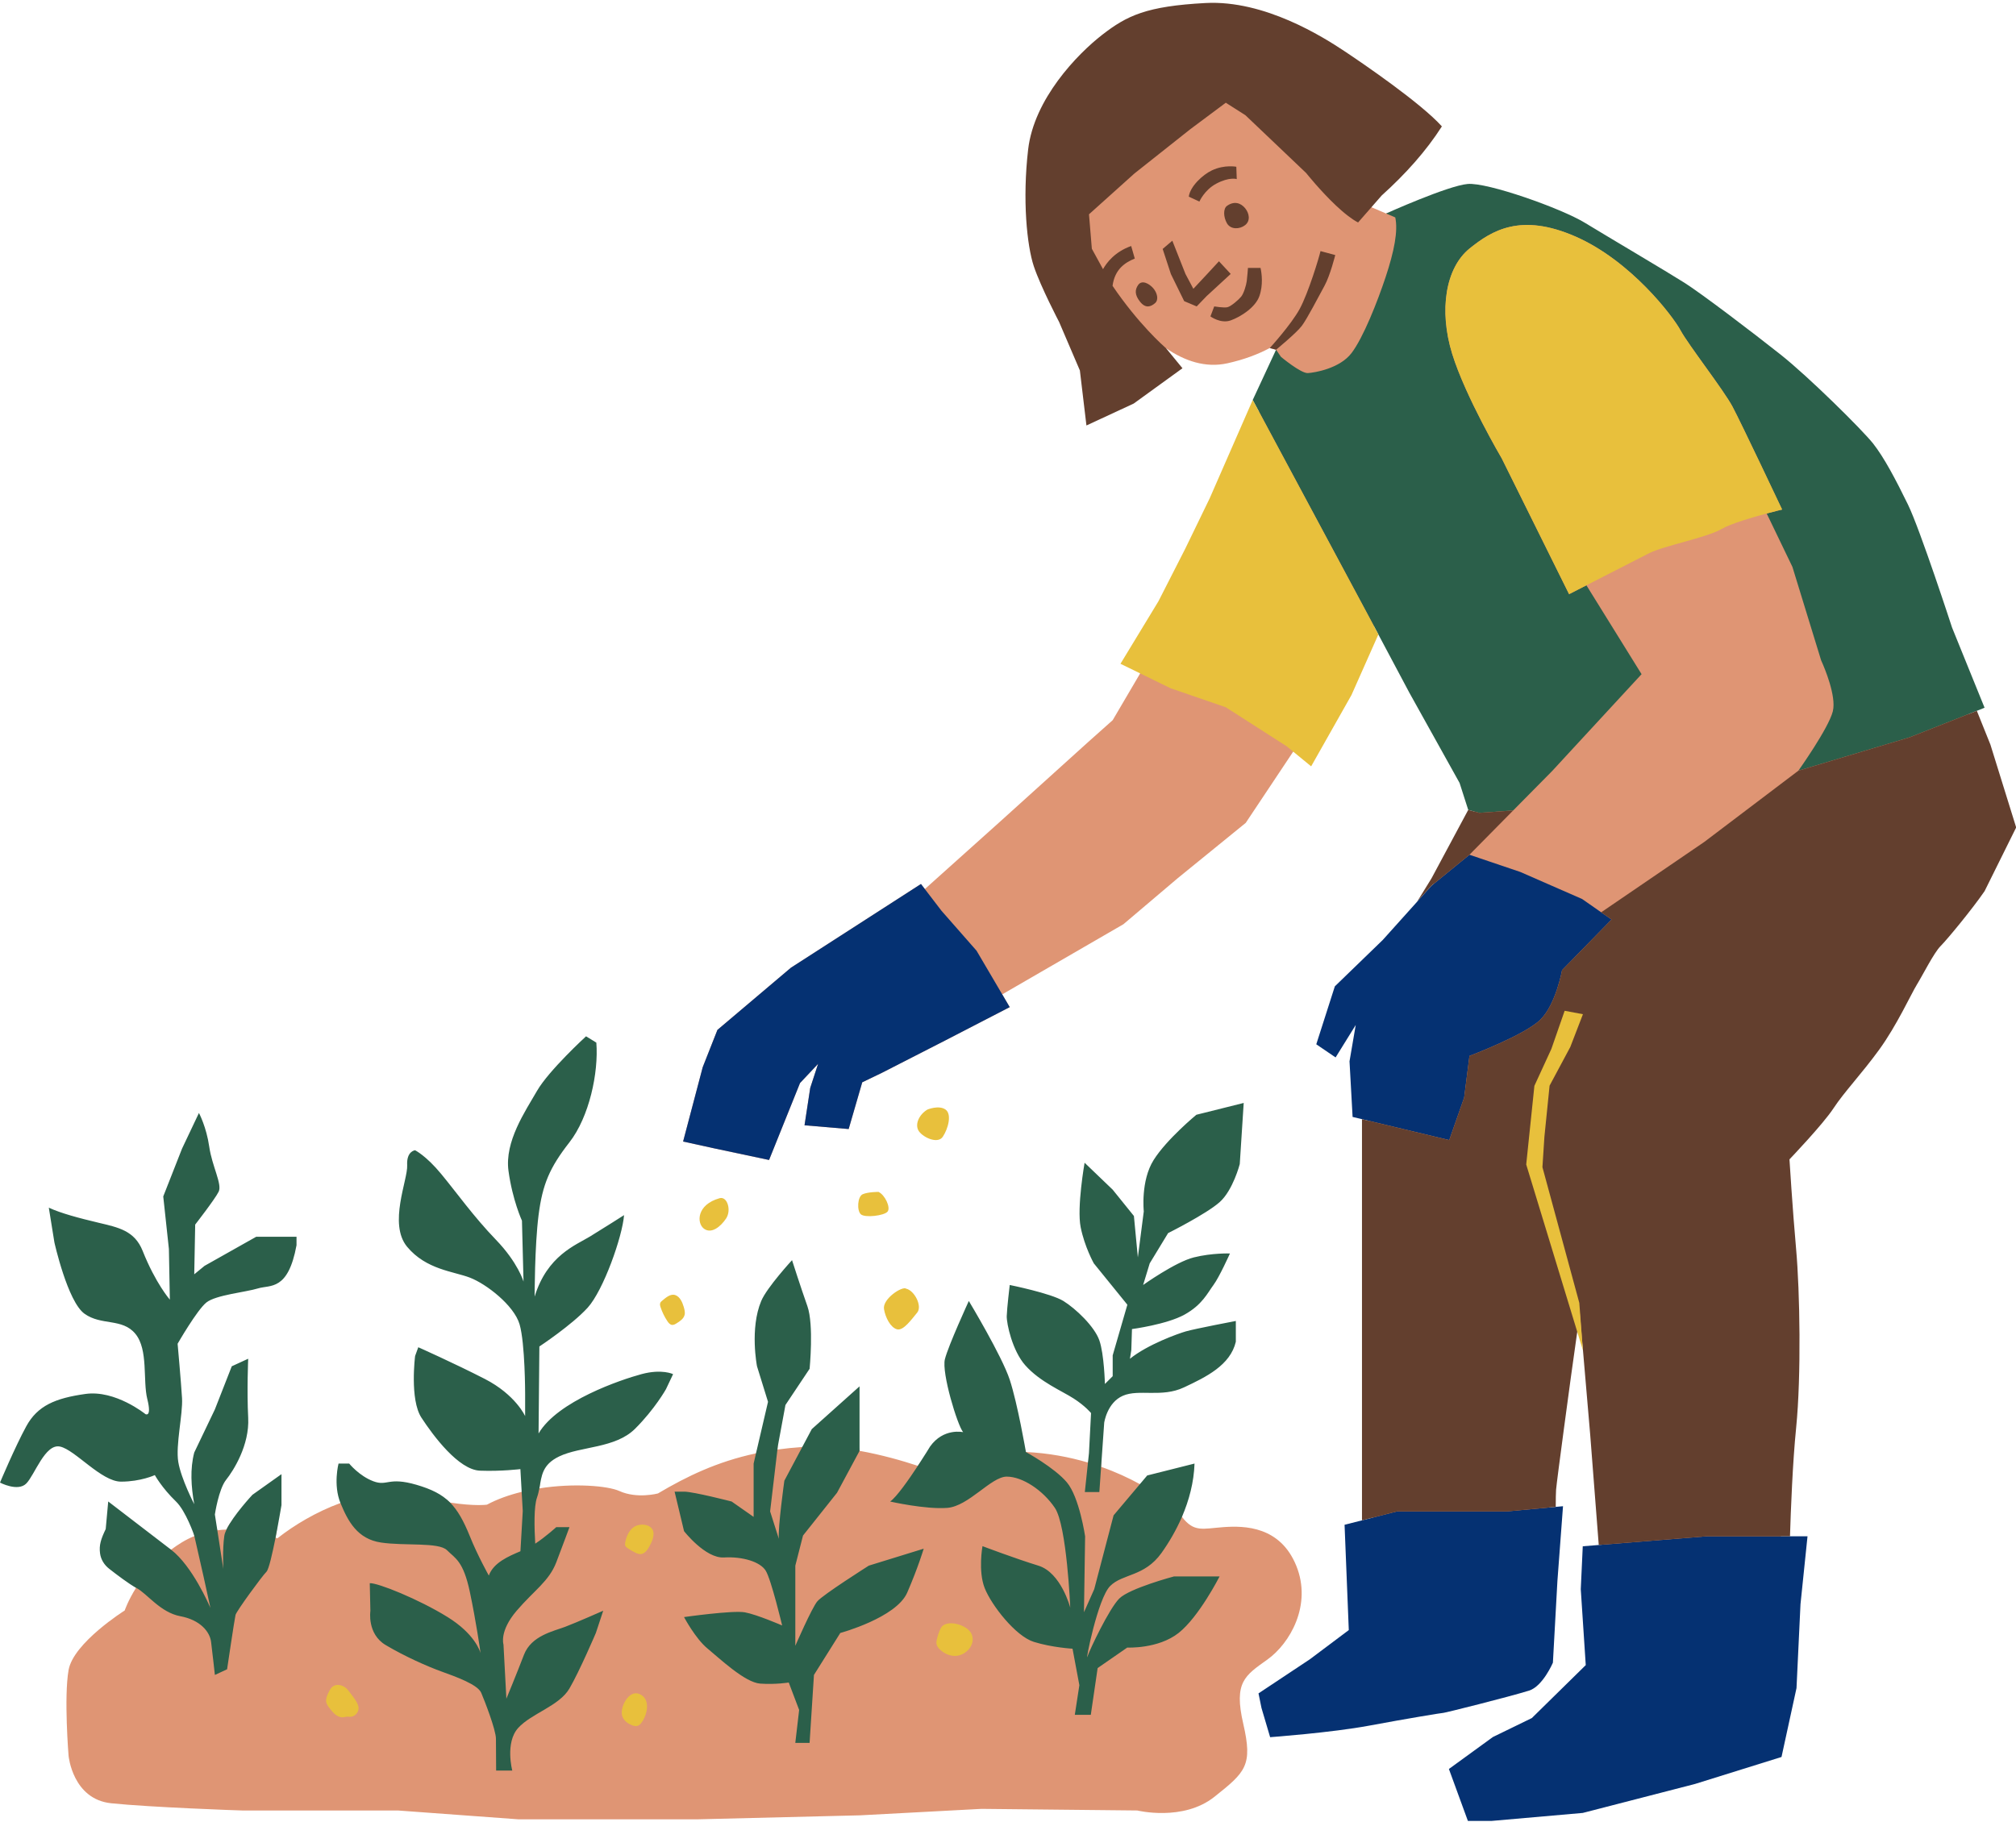 <?xml version="1.0" encoding="UTF-8"?>
<!DOCTYPE svg PUBLIC '-//W3C//DTD SVG 1.0//EN'
          'http://www.w3.org/TR/2001/REC-SVG-20010904/DTD/svg10.dtd'>
<svg height="450.3" preserveAspectRatio="xMidYMid meet" version="1.0" viewBox="0.0 -0.7 498.2 450.3" width="498.2" xmlns="http://www.w3.org/2000/svg" xmlns:xlink="http://www.w3.org/1999/xlink" zoomAndPan="magnify"
><g id="change1_1"
  ><path d="M495.025,203.389l-6.464,13.359 c-3.167,4.587-8.114,11.274-9.768,12.928c-1.642,1.642-4.567,8.823-6.033,11.204 c-1.466,2.381-4.375,7.892-8.762,13.934c-4.399,6.041-9.57,12.208-12.21,16.232 c-2.639,4.023-12.641,13.072-12.641,13.072s1.096,14.167,2.011,24.42 c0.915,10.252,2.428,28.405,1.149,41.226c-0.88,8.727-2.099,24.915-2.298,31.437 h5.028l-2.155,16.684l-1.293,18.387l-4.453,15.801l-19.724,5.746l-27.248,7.9 l-18.099,1.436l-8.465,1.075l-4.056-10.788l10.184-7.077l10.702-5.523 l12.6-13.377l-1.122-18.814l0.259-9.407l4.315-0.777l-1.64-28.308l-3.228-21.084 l-1.847-5.733l-3.511,11.643c0,0-3.053,25.272-3.241,27.653 c-0.059,0.821-0.246,5.099-0.246,6.882l2.212,1.229l-1.966,15.854l-2.458,19.664 c0,0-0.666,4.241-4.056,5.285c-5.197,1.607-20.026,5.162-20.402,5.162 c-0.364,0-8.501,1.436-17.944,3.195c-9.443,1.76-22.614,3.441-22.614,3.441 l-1.843-6.268l-0.739-3.613l12.538-6.957l10.201-7.62l-2.17-25.441l5.734-1.721 l-0.997-100.799l-3.03-1.712l-0.132-12.118l1.474-11.95l-6.875,9.579 l-2.503-2.371l3.952-11.987l11.46-11.592l8.957-9.6l4.479-8.71l8.299-14.621 l-2.272-10.136l-11.865-22.939l-9.584-14.799l-9.327,17.759l-7.893,14.306 l-3.824,1.051l-11.73,17.607l-16.798,13.666l-13.431,11.39l-29.948,17.337 l1.853,3.155l-15.754,8.141l-15.848,8.106l-4.845,2.334l-3.355,11.554 l-10.909-0.927l1.408-9.232l1.947-5.959l-4.469,4.751l-7.648,19.015l-13.607-2.886 l-7.636-1.677l4.845-18.37l3.636-9.22l18.17-15.378l32.129-20.692l0.962,1.255 l18.534-16.622l21.842-19.742l6.041-5.384l6.792-11.566l-2.509-3.167l9.126-12.579 l7.348-13.566l6.792-12.333l9.318-24.912l3.509-13.443l-0-0.001l-0.002,0.001 l-1.558-0.412c0,0,0.019-0.021,0.027-0.03c-0.699,0.377-1.434,0.738-2.2,1.084 c-0.052,0.024-0.105,0.047-0.157,0.071c-0.741,0.33-1.513,0.645-2.32,0.942 c-0.087,0.032-0.176,0.063-0.264,0.095c-0.803,0.29-1.633,0.564-2.503,0.818 c-0.086,0.025-0.177,0.048-0.264,0.073c-0.901,0.257-1.831,0.498-2.806,0.713 c-5.396,1.185-10.546-0.575-15.132-3.719l0.204,6.499l-10.104,4.101l-7.153,4.686 l-1.48-12.579l-6.166-11.84c0,0-2.986-8.229-4.686-13.319 c-1.689-5.079-2.441-13.923-0.987-26.392c1.455-12.481,10.603-21.853,16.773-26.639 c6.112-4.739,9.94-5.145,24.556-5.92c14.604-0.774,25.674,7.181,30.847,10.606 c4.61,3.062,16.639,10.52,21.8,16.279c-3.906,6.112-5.245,8.572-11.145,13.886 l-1.713,5.769l3.625,1.548c0,0,15.441-4.008,20.333-4.43 c4.88-0.434,23.969,5.783,29.845,9.373c5.889,3.589,20.361,13.813,24.666,16.546 c4.305,2.721,16.137,12.038,23.022,17.493c6.886,5.455,17.409,17.776,20.143,21.212 c2.721,3.449,5.618,11.589,8.633,17.759c3.015,6.17,9.373,24.419,9.373,24.419 l7.422,12.369l0.576,9.143l3.884,9.337L495.025,203.389z M313.189,409.529 c5.56-3.965,11.109-13.49,7.144-23.214c-3.965-9.725-12.692-9.924-18.053-9.525 c-5.173,0.387-7.202,1.325-10.194-2.534c1.133-4.922,1.638-7.249,1.791-11.883 l-9.756,2.247l-2.428,1.542c-2.757-1.525-5.971-3.015-9.584-4.282l0.118-11.511 c0,0,1.058-5.467,4.988-7.18c3.941-1.713,9.661,0.322,15.128-2.247 c5.478-2.569,10.083-3.773,11.455-9.592c0-3.073,0.548-4.714,0.548-4.714 s-9.16,2.115-11.565,2.795c-1.982,0.575-9.832,4.142-14.196,7.673l0.274-4.823 l-0.055-5.043c0,0,9.425-1.726,13.812-4.166s5.232-5.057,6.687-7.016 c1.466-1.971,3.015-5.974,3.015-5.974s-3.232-0.042-7.783,1.096 c-4.551,1.138-13.099,7.18-13.099,7.18l1.918-7.29l4.878-8.112 c0,0,9.365-4.467,12.661-7.399c3.308-2.921,4.659-9.098,4.659-9.098l0.439-13.428 l-10.414,2.96c0,0-6.068,5.636-9.318,10.798 c-3.249,5.161-2.631,12.223-2.631,12.223l-2.083,13.538l-2.795-11.839l-4.33-6.467 l-5.919-5.865c0,0-0.809,9.48,0.164,14.36c0.974,4.868,2.466,8.057,2.466,8.057 l8.386,10.633l-3.453,13.154v5.426l-3.453,2.905c0,0-1.105-8.523-2.302-11.948 c-1.197-3.425-5.477-7.417-8.55-9.318c-3.085-1.9-11.51-3.563-11.51-3.563 s-0.673,5.358-0.72,7.235c-0.047,1.889,1.323,7.22,4.502,10.798 c3.648,4.117,8.656,6.168,11.565,8.057c2.909,1.877,4.768,3.891,4.768,3.891 l-0.603,10.085l-0.901,2.672c-4.622-1.361-9.771-2.346-15.332-2.604 c0,0-3.759-10.997-5.706-16.921c-1.947-5.912-8.299-17.34-8.299-17.34 s-3.243,8.264-4.087,11.643c-0.845,3.378,3.547,17.757,4.954,19.446 c0,0-5.722-1.336-9.042,3.344c0,0-2.818,0.638-4.531,3.242 c-3.883-1.279-8.974-2.733-14.405-3.707l-2.616-11.719l-7.308,7.477l-4.235,3.303 c-2.135,0.141-4.176,0.352-6.135,0.622l0.082-0.739l0.008-9.131l6.193-10.28 c0,0,0.709-9.262-0.91-13.872c-1.631-4.61-2.186-9.537-2.186-9.537 s-4.661,5.433-6.069,8.788c-2.874,6.839-0.124,12.268-0.124,12.268l2.353,10.156 l-4.637,13.286c-9.666,2.065-17.162,5.724-24.235,9.912c0,0-5.161,1.384-9.525-0.598 c-2.85-1.29-11.226-2.006-19.777-0.657c0.563-3.05-0.818-7.021,3.428-9.062 c5.279-2.545,13.44-1.921,18.331-6.812c4.892-4.88,6.451-7.589,6.451-7.589 l2.591-3.559c0,0-1.969-0.505-7.06,0.867c-5.079,1.372-20.699,8.09-25.391,16.102 l0.706-26.069c0,0,7.961-5.439,11.879-9.732 c3.906-4.305,8.546-14.401,8.945-19.679c0,0-3.923,2.505-7.442,4.651 c-3.519,2.147-11.049,6.289-14.169,16.459c0,0-0.473-16.849,0.501-24.474 c0.974-7.625,2.551-10.839,7.442-17.103c4.892-6.264,7.743-15.964,7.156-23.401 l-2.004-0.644c0,0-8.159,7.73-11.092,12.81 c-2.933,5.091-7.844,11.44-6.87,18.678c0.985,7.238,3.006,10.877,3.006,10.877 l0.143,20.18c0,0-2.752-7.43-8.23-13.096 c-5.478-5.678-9.449-11.251-13.167-15.744c-3.707-4.504-4.823-5.932-4.823-5.932 s-1.663,0.695-1.475,4.214c0.199,3.531-5.062,11.497-0.358,17.175 c4.716,5.666,11.184,6.169,15.243,7.729c4.07,1.56,10.936,7.044,12.309,11.736 c1.372,4.692,1.403,16.916,1.403,16.916l-0.502,8.866c0,0-4.095-5.611-11.731-9.529 c-7.625-3.906-13.625-7.308-13.625-7.308l-1.115,1.61c0,0-1.322,7.769,1.61,12.262 c2.944,4.504,8.346,11.815,13.625,12.014c5.279,0.199,11.643-0.248,11.643-0.248 l-1.735,7.7c-3.038,0.739-5.982,1.771-8.587,3.167c0,0-2.956,0.422-9.091-0.516 c-2.088-2.1-5.154-2.004-8.838-3.083c-7.003-2.029-7.472,0.163-10.968-1.15 c-3.496-1.314-5.599-4.142-5.599-4.142l-1.534,0.537c0,0-1.129,2.454-0.159,7.944 c-5.924,2.158-11.449,5.455-15.601,8.739c0,0-0.152-0.07-0.446-0.176 c0.798-4.07,0.636-7.303,0.636-7.303l-0.46-6.059l-5.599,4.372 c0,0-5.052,3.489-6.706,6.985c-0.739,0.023-1.49,0.082-2.252,0.188l-1.319-4.258 c0,0,0.831-6.663,2.684-8.974c1.853-2.323,5.402-7.621,5.062-14.343 c-0.352-6.721,0.077-13.269,0.077-13.269l-2.531,1.534l-3.912,9.741l-4.679,10.968 c-1.056,4.094-1.004,10.427-0.23,14.803c0,0-5.367-8.786-6.059-12.962 c-0.692-4.176,1.308-12.012,1.074-15.953c-0.235-3.941-1.457-13.576-1.457-13.576 s5.501-9.344,7.823-11.198c2.323-1.853,10.561-2.908,13.576-3.835 c3.015-0.927,7.67-0.614,7.67-7.9l-0.153-1.994l-8.514,0.307l-10.738,6.903 l-5.062,3.068l-0.307-14.573c0,0,5.516-6.802,6.443-8.667 c0.927-1.853-2.057-4.707-2.761-9.587c-0.692-4.868-1.381-7.133-1.381-7.133 l-3.451,7.977l-3.758,10.661l1.074,12.272l0.077,15.646 c0,0-6.32-5.464-9.511-13.499c-2.006-5.032-4.631-5.511-9.511-6.673 c-4.868-1.161-7.493-1.749-10.508-3.145l1.534,6.519c0,0,3.034,13.552,7.21,16.567 s8.946,0.967,12.195,4.909c3.238,3.941,2.072,12.547,3.221,17.18 c1.161,4.645-1.304,5.599-1.304,5.599s-8.233-6.106-15.646-5.062 c-7.425,1.044-10.642,2.355-13.422,7.458c-2.78,5.103-5.982,12.024-5.982,12.024 s2.361,1.704,4.448-0.383c2.088-2.088,6.187-9.925,9.894-9.127 c3.707,0.786,9.704,8.82,14.573,8.82c4.868,0,8.82-1.917,8.82-1.917 s2.003,3.731,5.522,7.133c2.452,2.358,3.495,9.171,3.495,9.171l0.047,0.199 c-1.044,0.422-2.088,0.939-3.108,1.56c-0.938,0.575-1.818,1.173-2.651,1.795 c-6.451-2.994-14.703-9.641-14.703-9.641l-0.095,6.254 c-1.173,2.475-0.945,2.472-0.663,4.548c0.199,1.501,1.54,1.999,2.748,2.937 c1.853,1.455,2.309,4.371,4.068,5.321c-2.018,3.226-2.815,5.619-2.815,5.619 s-12.669,7.965-13.865,14.71c-1.185,6.745,0,21.232,0,21.232 s0.997,10.71,10.522,11.707c9.525,0.997,31.742,1.783,32.341,1.783 s38.487,0,38.487,0l29.772,2.182h44.446l40.071-0.985l29.971-1.595l38.487,0.399 c0,0,11.308,2.78,19.05-3.367c7.742-6.158,9.525-7.742,7.144-18.065 C304.86,415.089,307.64,413.494,313.189,409.529z" fill="#DF9574"
  /></g
  ><g id="change2_1"
  ><path d="M330.057,260.683l-4.774-3.249l4.587-14.323l11.836-11.461 l8.505-9.466v-0.012l3.519-3.918l9.408-7.672l12.575,4.258l15.273,6.686 l4.704,3.285l2.557,1.783l-12.223,12.505c0,0-1.501,8.411-5.337,12.223 c-3.836,3.824-17.549,8.985-17.549,8.985l-1.314,10.311l-3.683,10.499 l-21.56-5.173l-2.323-0.551l-0.762-13.748l1.537-8.985L330.057,260.683z M241.328,234.301l-8.669-9.877l-4.106-5.361l-0.962-1.255l-32.129,20.692 l-18.17,15.378l-3.636,9.22l-4.845,18.37l7.636,1.677l13.607,2.886 l7.648-19.015l4.469-4.751l-1.947,5.959l-1.408,9.232l10.909,0.927l3.355-11.554 l4.845-2.334l15.848-8.106l15.754-8.141l-1.853-3.155L241.328,234.301z M421.741,379.053l-26.651,2.147l-3.953,0.317l-0.493,10.616l1.232,18.757 l-13.326,13.091l-9.631,4.692l-10.862,7.895l4.692,12.833h5.924l22.464-1.971 l27.766-7.167l21.349-6.663l3.707-17.032l0.985-20.728l1.736-16.786H421.741z M383.758,410.291l1.114-20.176l1.384-18.499l-1.795,0.164l-11.953,1.114h-27.25 l-8.68,2.217l-4.305,1.091l1.044,26.03l-9.631,7.226l-12.681,8.422l0.739,3.613 l2.135,7.214c0,0,15.085-1.103,24.528-2.862c9.443-1.76,17.959-3.155,18.323-3.155 c0.375,0,15.93-3.883,21.126-5.49C381.248,416.157,383.758,410.291,383.758,410.291z" fill="#053172"
  /></g
  ><g id="change3_1"
  ><path d="M490.434,174.242l-1.912,0.763l-16.61,6.557l-27.496,8.246 c0,0,7.461-10.475,8.516-14.675c0.117-0.481,0.176-1.032,0.176-1.607 c0.012-4.422-3.062-10.991-3.062-10.991l-7.097-23.109l-6.358-13.197 c2.205-0.598,3.812-0.974,3.812-0.974s-10.088-21.361-12.27-25.455 c-2.182-4.094-10.909-15.273-12.821-18.816c-1.912-3.554-12.27-17.185-25.912-23.191 c-13.642-5.994-20.774-1.455-26.206,2.909c-6.006,4.833-7.613,15.367-4.34,26.006 c3.273,10.639,12.27,25.912,12.27,25.912l16.634,33.549 c0,0,1.771-0.915,4.282-2.194l13.631,21.971l-18.217,19.73l-3.836,4.164 l-9.678,9.795l-8.387,0.587l-2.721-0.727l-2.135-6.663l-12.422-22.323 l-7.648-14.381v-0.012l-3.003-5.631l-28.047-52.317l5.771-12.422l1.208,1.76 c0,0,4.938,4.129,6.651,4.012c1.724-0.106,7.883-1.138,10.78-4.938 c2.897-3.789,6.393-12.657,8.411-18.722c2.158-6.499,3.12-11.484,2.405-14.815 l-2.264-0.974c0,0,15.261-6.874,20.153-7.296c4.88-0.434,23.109,6.018,28.986,9.607 c5.889,3.589,20.247,12.059,24.552,14.792c4.305,2.721,16.939,12.34,23.824,17.795 c6.886,5.455,20.094,18.522,22.827,21.959c2.721,3.449,5.595,8.903,8.61,15.074 c3.015,6.17,10.909,30.429,10.909,30.429L490.434,174.242z M50.546,312.202 l-2.545,2.088l0.235-12.293c0,0,4.868-6.252,5.795-8.117 c0.927-1.853-1.619-6.252-2.323-11.132c-0.692-4.868-2.545-8.34-2.545-8.34 l-4.176,8.81l-4.645,11.824l1.396,12.985l0.235,12.528 c0,0-3.531-4.024-6.721-12.059c-2.006-5.032-6.029-5.795-10.909-6.956 c-4.868-1.161-9.267-2.323-12.282-3.719l1.384,8.587c0,0,3.249,14.604,7.425,17.619 s9.337,1.032,12.587,4.974c3.238,3.941,1.795,11.496,2.944,16.129 c1.161,4.645-0.458,3.719-0.458,3.719s-7.425-6.029-14.839-4.985 c-7.425,1.044-11.836,2.897-14.616,8C3.707,356.965,0,365.775,0,365.775 s4.399,2.323,6.487,0.235c2.088-2.088,4.645-9.936,8.352-9.138 c3.707,0.786,10.205,8.669,15.074,8.669c4.868,0,8.352-1.619,8.352-1.619 s1.701,3.12,5.22,6.522c2.452,2.358,4.504,8.364,4.504,8.364l0.047,0.199 l2.276,10.03l1.689,7.719c-0.258-0.598-4.446-10.346-9.724-14.393 c-5.455-4.176-15.531-11.918-15.531-11.918l-0.622,6.815 c-1.173,2.475-1.677,3.953-1.396,6.029c0.199,1.501,1.044,2.85,2.252,3.789 c1.853,1.455,4.892,3.754,6.651,4.704c0.035,0.012,0.059,0.035,0.094,0.047 c2.639,1.396,5.889,6.053,10.851,6.98c4.962,0.927,7.285,3.871,7.59,6.358 c0.317,2.475,0.938,8.153,0.938,8.153l3.015-1.396c0,0,1.853-12.516,2.088-13.443 c0.235-0.938,6.487-9.513,7.648-10.675c0.575-0.575,1.466-4.516,2.241-8.411 c0.798-4.07,1.466-8.059,1.466-8.059v-7.648l-7.179,5.103 c0,0-4.763,5.103-6.417,8.598c-0.282,0.598-0.481,1.138-0.54,1.607 c-0.469,3.249-0.235,8.117-0.235,8.117l-1.478-9.537l-0.61-3.918 c0,0,0.927-6.264,2.78-8.575c1.853-2.323,5.795-8.587,5.455-15.308 c-0.352-6.721,0-14.616,0-14.616l-4.059,1.865l-4.176,10.663l-5.103,10.663 c-1.056,4.094-0.774,8.387,0,12.763c0,0-3.249-6.264-3.941-10.44 c-0.692-4.176,1.161-11.824,0.927-15.766c-0.235-3.941-1.091-13.455-1.091-13.455 s4.798-8.352,7.12-10.205c2.323-1.853,9.736-2.545,12.751-3.472 c3.015-0.927,7.425,0.692,9.513-10.675v-2.088h-9.971L50.546,312.202z M158.512,338.971c-5.079,1.373-20.728,6.651-25.42,14.663l0.199-21.502 c0,0,8.012-5.29,11.93-9.584c3.906-4.305,8.598-17.607,8.997-22.886 c0,0-4.892,3.132-8.411,5.279c-3.519,2.147-10.569,4.692-13.689,14.862 c0,0,0-12.516,0.974-20.141c0.974-7.625,2.733-11.73,7.625-17.994 c4.892-6.264,7.238-17.208,6.651-24.645l-2.545-1.56 c0,0-9.185,8.411-12.117,13.49c-2.933,5.091-8.024,12.516-7.05,19.754 c0.985,7.238,3.331,12.329,3.331,12.329l0.387,15.05 c0,0-1.361-4.692-6.839-10.358c-5.478-5.678-9.783-11.742-13.502-16.235 c-3.707-4.504-6.452-5.865-6.452-5.865s-2.147,0.188-1.959,3.707 c0.199,3.531-4.716,14.475-0.012,20.153c4.716,5.666,11.449,6.065,15.508,7.625 c4.07,1.56,10.909,6.85,12.282,11.543c1.372,4.692,1.372,17.208,1.372,17.208 v5.478c0,0-2.346-5.279-9.982-9.197c-7.625-3.906-16.422-7.824-16.422-7.824 l-0.786,2.158c0,0-1.372,10.757,1.56,15.249 c2.944,4.504,9.197,12.903,14.475,13.103s9.982-0.387,9.982-0.387l0.317,5.631 l0.27,4.727l-0.575,9.947c-2.921,1.243-6.651,2.804-7.812,6.006 c0,0-2.757-4.892-4.716-9.783c-1.525-3.777-2.991-6.37-4.845-8.246 c-2.088-2.1-4.657-3.331-8.34-4.411c-7.003-2.029-7.144,0.446-10.639-0.868 c-3.496-1.314-5.971-4.375-5.971-4.375h-2.628c0,0-1.372,5.243,0.481,9.76 c1.853,4.516,4.188,8.892,10.006,9.76c5.83,0.88,14.276-0.141,16.317,1.9 c2.041,2.041,4.023,2.616,5.654,10.346c1.548,7.355,2.557,14.428,2.639,15.097 c-0.141-0.516-1.455-4.763-8.141-8.915c-7.144-4.434-17.337-8.516-19.238-8.375 l0.153,6.85c0,0-0.88,5.678,3.789,8.446c4.657,2.768,10.194,5.243,13.842,6.557 c3.636,1.314,8.88,3.202,9.76,5.243c0.868,2.041,3.636,9.173,3.636,11.367 c0,2.182,0.047,7.848,0.047,7.848h3.988c0,0-1.818-6.886,1.443-10.51 c3.273-3.625,10.159-5.431,12.692-9.783c2.534-4.352,6.522-13.713,6.522-13.713 l1.818-5.502c0,0-6.534,2.897-9.431,3.988c-2.897,1.091-8.329,2.182-10.147,6.886 c-1.806,4.716-4.352,10.874-4.352,10.874l-0.716-13.408c0,0-1.091-3.261,3.261-8.34 c4.34-5.068,7.965-7.249,9.783-11.953c1.807-4.716,3.261-8.704,3.261-8.704 h-3.261c0,0-2.651,2.405-5.197,4.082c-0.235-4.023-0.352-9.161,0.434-11.39 c0.27-0.762,0.434-1.525,0.587-2.276c0.563-3.05,0.645-5.853,4.892-7.895 c5.279-2.545,13.877-1.959,18.769-6.851c4.892-4.88,7.625-9.771,7.625-9.771 l1.76-3.719C166.336,338.971,163.603,337.598,158.512,338.971z M201.973,395.136 c-1.361,1.619-5.431,10.98-5.431,10.98v-19.813l1.9-7.437l8.411-10.581 l5.56-10.346v-15.953l-11.801,10.569l-2.358,4.434l-4.422,8.317 c0,0-1.631,11.66-1.361,14.37l-2.158-6.78l1.806-15.285l0.082-0.739 l1.9-10.276l5.971-8.95c0,0,1.079-10.851-0.54-15.461 c-1.631-4.61-3.801-11.39-3.801-11.39s-6.205,6.733-7.613,10.088 c-2.874,6.839-1.044,16.141-1.044,16.141l2.721,8.786l-2.968,12.739l-0.587,2.522 v13.185l-5.431-3.801c0,0-9.431-2.44-11.766-2.44c-2.334,0-2.334,0-2.334,0 l2.334,9.76c0,0,5.267,6.78,9.877,6.51c4.61-0.27,8.95,1.079,10.299,3.249 c1.361,2.17,4.07,13.56,4.07,13.56s-6.241-2.71-9.22-3.249 c-2.98-0.54-15.027,1.173-15.027,1.173s2.827,5.337,5.807,7.777 c2.979,2.44,9.22,8.399,13.021,8.669c3.789,0.27,7.05-0.27,7.05-0.27 l2.569,6.78l-0.95,8.141h3.531l1.079-16.798l6.51-10.37 c0,0,13.83-3.754,16.54-9.983c2.71-6.241,4.07-10.851,4.07-10.851 l-13.56,4.188C214.712,386.303,203.322,393.505,201.973,395.136z M276.602,394.432 c-2.534,2.534-7.32,12.68-7.883,14.37c-0.563,1.689,2.534-14.37,5.631-17.466 c3.097-3.097,8.446-2.252,12.681-8.164c1.877-2.639,3.636-5.642,5.056-8.915 c1.748-4.07,2.956-8.551,3.108-13.185l-11.695,2.944l-1.807,2.147l-6.499,7.707 l-4.786,18.252l-2.534,5.701l0.282-18.769c0,0-1.419-9.689-4.516-13.349 c-3.097-3.66-10.112-7.484-10.112-7.484s-2.053-11.953-4-17.877 c-1.947-5.912-10.112-19.461-10.112-19.461s-5.068,11.015-5.912,14.393 c-0.845,3.378,3.097,16.34,4.504,18.03c0,0-4.856-1.114-8.176,3.566 c0,0-1.302,2.158-3.015,4.763c-2.264,3.437-5.232,7.683-6.839,8.821 c0,0,8.727,1.982,14.088,1.572c5.349-0.411,10.862-7.73,14.722-7.73 c3.871,0,8.939,3.343,11.895,7.73c2.956,4.375,3.801,24.657,3.801,24.657 s-2.252-8.657-7.883-10.381c-5.631-1.724-13.807-4.821-13.807-4.821 s-1.126,6.194,0.563,10.416c1.689,4.223,7.613,11.836,12.117,13.244 c4.504,1.408,9.572,1.689,9.572,1.689l1.689,9.021l-1.126,7.32h3.953 l1.689-11.554l7.32-5.068c0,0,7.601,0.387,12.68-3.601 c5.068-4,10.135-13.983,10.135-13.983h-11.261 C290.127,388.966,279.135,391.898,276.602,394.432z M285.094,286.032 c-3.249,5.161-2.44,12.704-2.44,12.704l-1.466,11.378l-0.974-10.241l-5.243-6.499 l-6.944-6.663c0,0-1.947,11.05-0.974,15.93c0.974,4.868,3.249,8.939,3.249,8.939 l8.293,10.229l-3.625,12.516v5.15l-1.924,1.924c0,0-0.176-7.355-1.372-10.78 c-1.197-3.425-5.818-7.836-8.892-9.736c-3.085-1.9-13.255-3.953-13.255-3.953 s-0.692,5.818-0.739,7.695c-0.047,1.889,1.396,8.575,4.575,12.153 c3.648,4.117,9.068,6.334,11.977,8.223c2.909,1.877,4.282,3.589,4.282,3.589 l-0.516,9.924l-0.246,2.311l-0.774,7.285h3.589l0.434-6.229l0.763-10.897 c0,0,0.692-4.962,4.622-6.675c3.941-1.713,9.595,0.516,15.062-2.053 c5.478-2.569,11.472-5.478,12.845-11.296c0-3.073,0-5.138,0-5.138 s-9.924,1.889-12.329,2.569c-1.982,0.575-9.478,3.249-13.842,6.78l0.34-2.147 l0.164-5.197c0,0,8.61-1.138,12.997-3.578c4.387-2.44,5.689-5.361,7.144-7.32 c1.466-1.971,4.07-7.789,4.07-7.789s-4.387-0.164-8.939,0.974 c-4.551,1.138-12.516,6.815-12.516,6.815l1.631-5.349l4.54-7.472 c0,0,9.431-4.716,12.727-7.648c3.308-2.921,4.985-9.419,4.985-9.419l0.974-15.109 l-11.695,2.921C295.652,274.853,288.344,280.871,285.094,286.032z" fill="#2B5F4A"
  /></g
  ><g id="change4_1"
  ><path d="M353.752,216.424l9.079-16.927l2.721,0.727l8.387-0.587 l-10.804,10.944l-9.408,7.672l-3.519,3.918L353.752,216.424z M491.877,183.356 l-3.355-8.352l-16.61,6.557l-27.496,8.246l-23.261,17.619l-25.467,17.384 l2.557,1.783l-12.223,12.505c0,0-1.501,8.411-5.337,12.223 c-3.836,3.824-17.549,8.985-17.549,8.985l-1.314,10.311l-3.683,10.499 l-21.56-5.173v99.168l8.68-2.217h27.25l11.953-1.114 c0-1.783,0.023-3.414,0.082-4.235c0.188-2.381,3.66-27.836,3.66-27.836 l1.572-11.214l0.633-4.528l0.622,7.273l0.035,0.399l1.9,22.17l2.123,27.39 l26.651-2.147h20.61c0.199-6.522,0.645-18.159,1.525-26.886 c1.279-12.821,0.915-33.701,0-43.954c-0.915-10.252-1.654-22.335-1.654-22.335 s8.246-8.61,10.886-12.634c2.639-4.023,6.874-8.422,11.273-14.464 c4.387-6.041,7.871-13.736,9.337-16.117c1.466-2.381,4.211-7.871,5.853-9.513 c1.654-1.654,7.695-8.974,10.862-13.56l7.812-15.754L491.877,183.356z M341.447,47.624c5.9-5.314,10.968-10.968,14.874-17.079 c-5.161-5.76-19.543-15.59-24.153-18.651 c-5.173-3.425-19.637-12.622-34.241-11.848 c-14.616,0.774-19.425,3.109-25.537,7.848 c-6.17,4.786-16.857,15.859-18.311,28.341 c-1.455,12.469-0.293,23.789,1.396,28.868c1.701,5.091,6.252,13.771,6.252,13.771 l5.138,12l1.619,13.596l11.683-5.419l12.047-8.727l-4.047-4.938 c0,0-0.012-0.012-0.047-0.035c-0.595-0.526-6.772-5.953-13.182-15.397 c0.546-4.072,3.034-5.745,5.494-6.744l-0.891-3.101 c-4.061,1.438-6.079,4.143-6.956,5.725l-2.764-5.046l-0.704-8.516l11.226-10.088 l13.818-10.956l8.763-6.534l4.833,3.073l15.015,14.288c0,0,3.519,4.422,7.414,8.082 c0.985,0.927,1.982,1.795,2.956,2.534c0.856,0.657,1.689,1.22,2.475,1.619 l3.296-3.765L341.447,47.624z M303.218,54.509c0.913,1.573,3.133,1.498,4.481,0.441 c1.349-1.057,1.049-2.913,0-4.187c-1.049-1.274-2.675-1.863-4.481-0.577 C302.27,50.86,302.305,52.935,303.218,54.509z M281.253,69.753 c-0.773,1.124-0.913,2.388,0.492,4.144c1.405,1.756,2.706,1.183,3.69,0.341 c0.983-0.843,0.525-2.588-0.459-3.712 C283.992,69.401,282.182,68.401,281.253,69.753z M301.235,63.883l-2.965,3.207 l-3.363,3.598l-1.955-3.676l-3.243-8.212l-2.388,2.034l2.033,6.206l3.285,6.698 l3.089,1.306l2.464-2.558l5.944-5.475L301.235,63.883z M308.397,65.526 c0,0-0.148,2.17-0.296,3.255c-0.148,1.085-0.74,3.058-1.381,3.847 c-0.641,0.789-2.516,2.417-3.403,2.614c-0.888,0.197-3.255-0.2-3.255-0.2 l-0.937,2.469c0,0,2.526,1.874,5.012,0.986c2.486-0.888,6.087-3.206,7.073-5.968 c0.986-2.762,0.592-5.672,0.296-7.004H308.397z M321.176,75.671 c-2.132,3.909-7.389,9.665-7.389,9.665l1.558,0.412c0,0,5.032-4.125,6.364-5.902 c1.333-1.777,4.175-7.285,5.597-9.884c1.421-2.599,2.665-7.617,2.665-7.617 l-3.642-0.977C325.973,62.968,323.308,71.762,321.176,75.671z M299.529,41.394 c-2.323,1.085-5.428,3.995-5.752,6.517l2.624,1.213c0,0,1.225-2.856,4.16-4.419 c3.266-1.739,5.068-1.135,5.068-1.135l-0.107-3.049 C305.521,40.521,302.624,39.948,299.529,41.394z" fill="#633F2E"
  /></g
  ><g id="change5_1"
  ><path d="M337.623,150.488l3.003,5.631v0.012l-6.639,14.956 l-9.971,17.642l-4.434-3.636l-1.619-1.326l-15.038-9.642l-13.631-4.692l-7.531-3.683 l-4.868-2.37l9.373-15.437l6.604-12.95l6.065-12.505l10.639-24.317 L337.623,150.488z M428.134,99.801c-2.182-4.094-10.909-15.273-12.821-18.816 c-1.912-3.554-12.27-17.185-25.912-23.191c-13.642-5.994-20.774-1.455-26.206,2.909 c-6.006,4.833-7.613,15.367-4.34,26.006c3.273,10.639,12.27,25.912,12.27,25.912 l16.634,33.549c0,0,1.771-0.915,4.282-2.194c5.009-2.569,12.927-6.628,15.425-7.895 c3.754-1.912,14.123-3.824,17.936-6.006c2.37-1.349,7.578-2.886,11.191-3.848 c2.205-0.598,3.812-0.974,3.812-0.974S430.316,103.895,428.134,99.801z M232.99,280.286c1.314-1.97,2.299-5.583,0.657-6.732 c-1.642-1.149-4.433,0-4.433,0c-1.97,1.149-3.12,3.448-2.299,5.09 C227.736,280.286,231.676,282.256,232.99,280.286z M177.835,295.477 c-5.705,1.598-5.705,6.162-3.88,7.531c1.826,1.369,4.108-0.456,5.477-2.51 S179.726,294.947,177.835,295.477z M217.096,293.92c0,0-2.602,0-3.903,0.578 c-1.301,0.578-1.475,4.027-0.463,4.955c1.012,0.928,5.794,0.35,6.613-0.662 C220.161,297.779,218.686,294.642,217.096,293.92z M223.934,317.842 c-0.967-0.695-5.883,2.511-5.477,5.044c0.331,2.064,1.597,4.541,3.195,4.997 c1.598,0.456,3.651-2.51,4.994-4.108 C227.99,322.178,225.988,318.298,223.934,317.842z M166.896,319.435 c-1.211-0.427-2.372,0.656-3.252,1.373c-0.185,0.15-0.372,0.313-0.469,0.53 c-0.151,0.341-0.049,0.736,0.068,1.09c0.406,1.223,0.977,2.39,1.693,3.462 c0.281,0.42,0.645,0.862,1.148,0.91c0.388,0.037,0.752-0.174,1.085-0.377 c0.847-0.518,1.766-1.129,2.009-2.092c0.167-0.665-0.03-1.361-0.225-2.017 C168.635,321.245,168.065,319.847,166.896,319.435z M157.011,376.542 c-1.43,0.73-2.169,2.36-2.488,3.934c-0.067,0.33-0.116,0.692,0.042,0.989 c0.108,0.204,0.3,0.349,0.489,0.483c0.621,0.438,1.278,0.823,1.963,1.151 c0.408,0.195,0.843,0.373,1.295,0.35c0.924-0.046,1.587-0.888,2.048-1.69 c0.661-1.147,1.633-3.113,0.852-4.431 C160.429,376.008,158.236,375.917,157.011,376.542z M86.095,417.182 c-0.769-1.057-2.397-1.833-3.673-1.123c-0.634,0.349-0.978,1.047-1.283,1.703 c-0.317,0.679-0.641,1.407-0.537,2.15c0.097,0.698,0.557,1.283,0.999,1.832 c0.42,0.52,0.846,1.046,1.382,1.446c0.536,0.4,1.202,0.667,1.866,0.594 c0.286-0.031,0.563-0.124,0.849-0.145c0.302-0.023,0.605,0.035,0.908,0.026 c1.187-0.035,2.191-1.264,1.988-2.434C88.367,419.918,86.881,418.264,86.095,417.182 z M157.997,418.024c-2.609-1.087-4.801,3.223-4.272,5.313 c0.297,1.173,1.367,2.01,2.502,2.431c0.453,0.168,0.961,0.283,1.413,0.112 c0.37-0.141,0.646-0.453,0.886-0.769 C159.975,423.199,160.896,419.232,157.997,418.024z M232.983,401.146 c-0.335,0.264-0.536,0.659-0.707,1.049c-0.325,0.744-0.579,1.519-0.756,2.312 c-0.085,0.379-0.152,0.772-0.084,1.154c0.097,0.542,0.455,1,0.852,1.382 c1.003,0.964,2.361,1.585,3.752,1.577c2.596-0.015,5.2-2.773,4.056-5.411 C239.188,401.115,234.83,399.691,232.983,401.146z M382.938,267.661l5.122-9.57 l3.119-8.093l-4.518-0.847l-3.282,9.429l-4.196,9.121l-2.021,19.446l14.006,45.927 l-0.887-11.721l-9.111-33.546l0.488-7.524L382.938,267.661z" fill="#E8C03C"
  /></g
></svg
>
